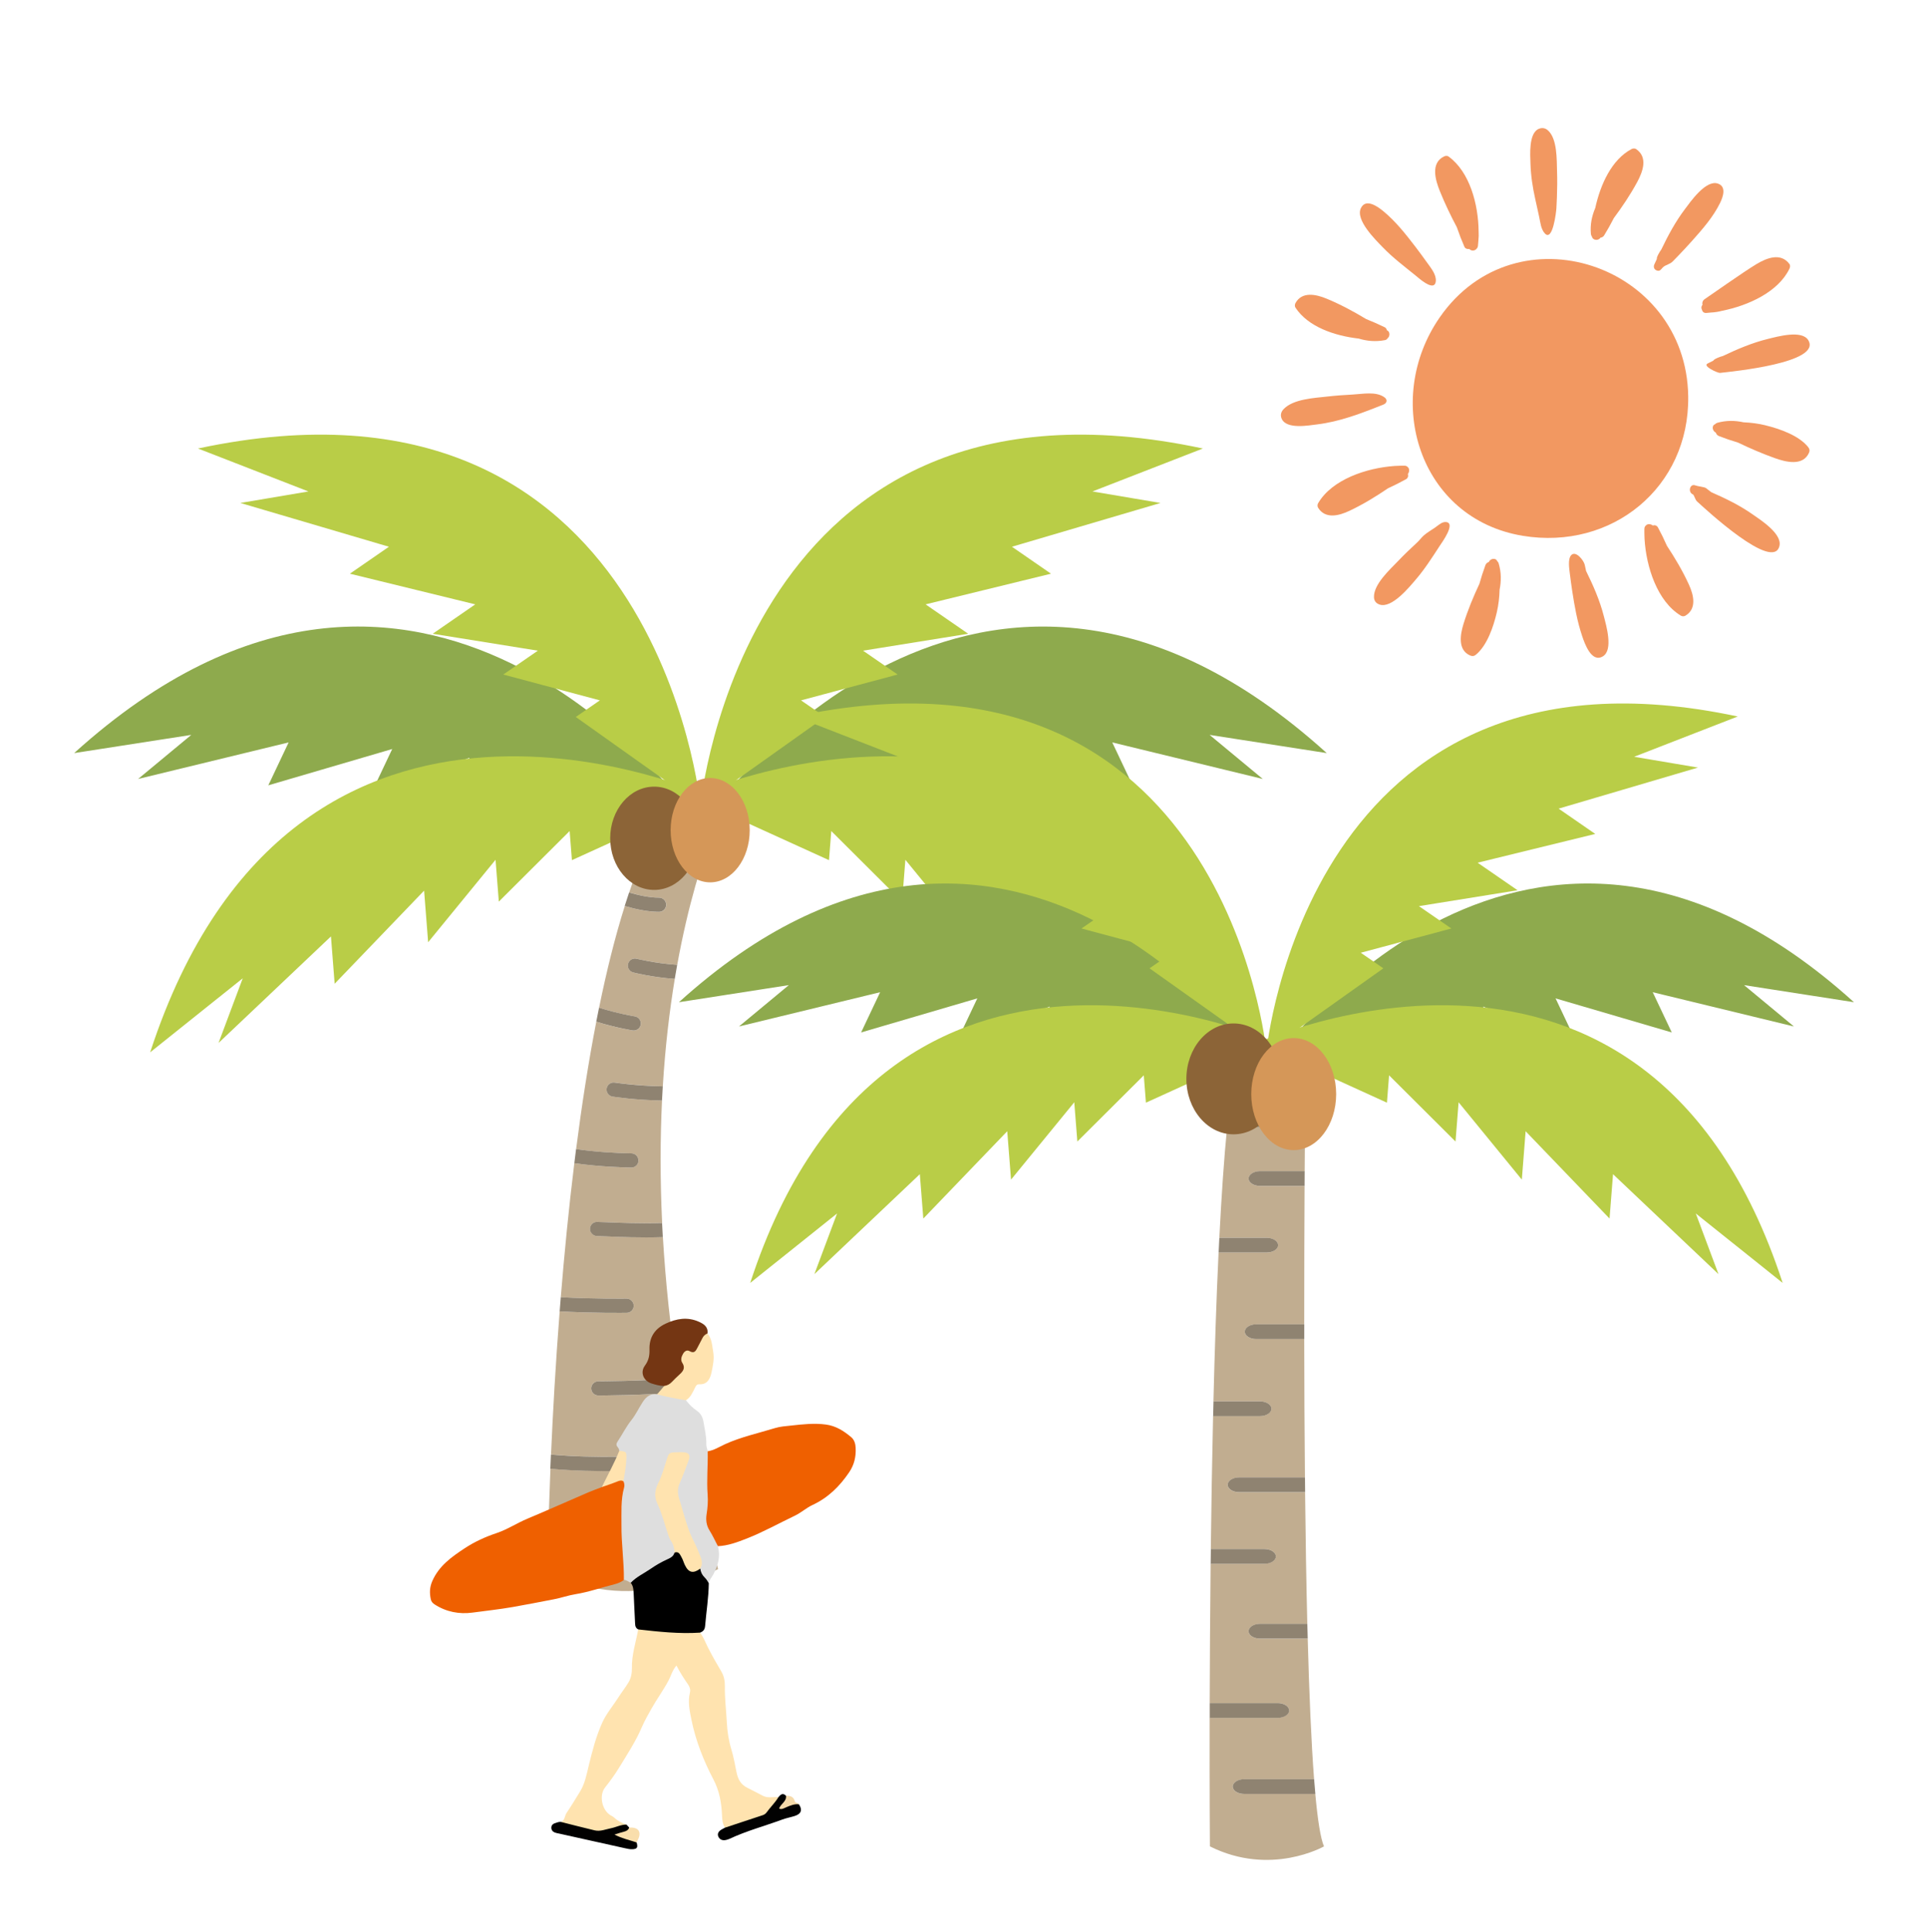 <svg width="400" height="401" viewBox="0 0 400 401" fill="none" xmlns="http://www.w3.org/2000/svg">
<g clip-path="url(#clip0_1717_34096)">
<path d="M350.433 82.254C350.038 54.765 314.732 43.032 298.881 65.829C286.957 82.979 294.577 107.648 316.095 111.2C334.582 114.249 350.7 101.154 350.433 82.254Z" fill="#F29861"/>
<path d="M319.449 44.789C319.468 44.878 319.487 44.967 319.506 45.063C319.754 46.183 319.85 47.545 320.665 48.437C322.32 50.257 323.027 43.949 323.071 43.255C323.116 42.497 323.147 41.733 323.179 40.976C323.243 39.168 323.268 37.353 323.205 35.539C323.128 33.184 323.288 28.721 321.257 27.009C320.728 26.563 320.111 26.474 319.462 26.722C317.253 27.581 317.647 32.267 317.692 33.986C317.762 36.449 318.144 38.894 318.679 41.294C318.94 42.459 319.194 43.624 319.449 44.789Z" fill="#F29861"/>
<path d="M330.233 48.578C330.252 48.763 330.329 48.948 330.443 49.1C330.622 49.928 331.825 50.004 332.219 49.323C332.506 49.298 332.792 49.158 332.971 48.871C333.703 47.681 334.378 46.477 335.001 45.249C336.765 42.874 338.42 40.411 339.821 37.826C341.024 35.611 342.112 32.65 339.63 30.944C339.343 30.747 338.942 30.791 338.656 30.944C334.562 33.115 332.213 38.253 331.137 43.174C330.437 44.822 330.049 46.592 330.233 48.585V48.578Z" fill="#F29861"/>
<path d="M293.857 57.194C294.074 57.372 294.29 57.55 294.507 57.728C295.251 58.346 297.842 60.428 298.04 58.365C298.173 56.984 297.021 55.608 296.27 54.558C295.462 53.425 294.64 52.304 293.794 51.197C291.801 48.599 289.7 45.932 287.16 43.844C285.995 42.883 283.532 41.087 282.5 43.176C281.278 45.639 285.55 49.796 287.046 51.343C289.134 53.508 291.534 55.303 293.857 57.194Z" fill="#F29861"/>
<path d="M302.419 47.194C302.884 48.55 303.4 49.894 303.979 51.218C304.151 51.606 304.59 51.74 304.985 51.67C305.373 52.109 306.099 52.103 306.462 51.67C306.627 51.517 306.755 51.307 306.786 51.033C306.831 50.645 306.863 50.25 306.888 49.843C306.946 49.231 306.965 48.633 306.927 48.047C306.876 42.439 305.099 35.684 300.688 32.482C300.401 32.272 300 32.336 299.714 32.482C296.932 33.87 297.944 37.346 298.867 39.632C299.911 42.216 301.114 44.737 302.426 47.201L302.419 47.194Z" fill="#F29861"/>
<path d="M285.077 84.783C285.771 84.516 286.465 84.236 287.166 83.962C287.898 83.669 288.063 82.956 287.401 82.472C285.619 81.167 282.824 81.778 280.793 81.88C278.998 81.969 277.209 82.103 275.42 82.307C272.766 82.606 268.475 82.809 266.47 84.885C265.909 85.464 265.712 86.164 266.056 86.922C267.074 89.163 271.677 88.284 273.389 88.081C275.694 87.8 277.948 87.247 280.157 86.546C281.844 86.012 283.461 85.413 285.077 84.789V84.783Z" fill="#F29861"/>
<path d="M281.997 70.258C283.703 70.774 285.505 70.971 287.485 70.589C287.746 70.538 287.924 70.392 288.032 70.207C288.586 69.768 288.535 68.769 287.879 68.533C287.822 68.272 287.675 68.03 287.434 67.916C286.167 67.298 284.887 66.738 283.595 66.222C280.94 64.624 278.19 63.147 275.351 61.976C273.18 61.078 270.271 60.442 268.915 62.886C268.756 63.179 268.724 63.574 268.915 63.86C271.518 67.801 276.942 69.679 282.003 70.265L281.997 70.258Z" fill="#F29861"/>
<path d="M299.09 108.636C298.651 108.891 298.237 109.247 297.887 109.489C297.117 110.03 296.213 110.52 295.513 111.151C295.003 111.609 294.609 112.207 294.074 112.666C292.731 113.901 291.413 115.168 290.153 116.492C288.491 118.23 285.111 121.266 285.206 123.953C285.232 124.704 285.639 125.213 286.352 125.462C288.892 126.346 292.54 121.839 293.845 120.324C295.729 118.141 297.282 115.696 298.855 113.283C299.23 112.704 302.382 108.432 300.071 108.337C299.733 108.324 299.402 108.451 299.084 108.63L299.09 108.636Z" fill="#F29861"/>
<path d="M291.833 99.472C292.273 99.23 292.374 98.772 292.241 98.371C292.559 97.976 292.623 97.314 292.26 96.977C292.107 96.786 291.865 96.646 291.547 96.646C290.999 96.639 290.42 96.659 289.828 96.69C289.701 96.69 289.573 96.703 289.446 96.709C283.698 97.117 276.529 99.479 273.62 104.419C273.448 104.712 273.435 105.106 273.62 105.393C275.103 107.761 277.924 107.048 280.082 106.029C282.87 104.718 285.544 103.088 288.122 101.338C289.376 100.765 290.617 100.141 291.833 99.466V99.472Z" fill="#F29861"/>
<path d="M329.234 118.494C329.138 118.068 329.049 117.641 328.953 117.215C328.763 116.33 327.12 114.203 326.159 115.203C325.408 115.98 325.732 117.991 325.86 119.042C326.012 120.251 326.172 121.461 326.356 122.664C326.84 125.815 327.4 129.005 328.425 132.028C328.947 133.569 330.36 137.631 332.716 136.217C334.931 134.887 333.397 129.749 332.913 127.859C332.079 124.599 330.723 121.518 329.234 118.5V118.494Z" fill="#F29861"/>
<path d="M311.084 116.905C311.033 116.727 310.925 116.58 310.791 116.466C310.485 115.689 309.339 115.905 309.04 116.638C308.735 116.727 308.467 116.949 308.34 117.287C307.869 118.573 307.449 119.865 307.086 121.17C305.819 123.869 304.673 126.639 303.795 129.465C303.107 131.687 302.547 134.908 305.176 136.041C305.615 136.232 305.978 136.194 306.347 135.889C308.722 133.947 310.052 129.93 310.714 127.027C311.065 125.486 311.243 123.933 311.281 122.38C311.631 120.629 311.657 118.821 311.084 116.911V116.905Z" fill="#F29861"/>
<path d="M363.673 106.663C361.038 104.83 358.154 103.429 355.213 102.144C354.85 101.863 354.487 101.583 354.13 101.303C353.799 101.049 352.348 100.921 351.934 100.749C350.788 100.272 350.285 102.137 351.418 102.615C351.654 102.71 351.87 103.703 352.246 104.047C353.952 105.613 368.129 118.778 369.377 113.284C369.956 110.731 365.347 107.835 363.673 106.663Z" fill="#F29861"/>
<path d="M345.989 113.215C345.429 111.948 344.824 110.7 344.155 109.471C343.913 109.026 343.468 108.93 343.073 109.058C342.678 108.727 342.01 108.663 341.673 109.032C341.482 109.185 341.342 109.421 341.335 109.745C341.322 110.28 341.335 110.834 341.354 111.407C341.354 111.572 341.367 111.738 341.373 111.897C341.717 117.639 344.003 124.807 348.898 127.768C349.191 127.946 349.586 127.946 349.872 127.768C352.259 126.316 351.565 123.477 350.572 121.312C349.293 118.511 347.695 115.818 345.982 113.221L345.989 113.215Z" fill="#F29861"/>
<path d="M357.614 73.891C357.181 73.98 355.717 74.521 355.653 74.846C355.252 75.043 354.851 75.24 354.457 75.444C353.343 75.998 356.615 77.443 357.035 77.392C359.594 77.093 378.151 75.31 375.369 70.619C374.051 68.397 368.901 69.874 367.004 70.332C363.745 71.128 360.644 72.446 357.614 73.891Z" fill="#F29861"/>
<path d="M366.557 88.287C365.017 87.905 363.476 87.708 361.923 87.644C360.178 87.262 358.377 87.211 356.454 87.752C356.27 87.803 356.123 87.911 356.015 88.039C355.238 88.325 355.442 89.458 356.161 89.777C356.25 90.088 356.48 90.375 356.817 90.502C358.122 91.012 359.44 91.457 360.77 91.852C363.253 93.049 365.787 94.137 368.378 95.067C370.676 95.894 374.235 96.805 375.501 93.978C375.699 93.539 375.641 93.176 375.349 92.807C373.452 90.4 369.447 89 366.557 88.293V88.287Z" fill="#F29861"/>
<path d="M344.964 55.711C345.047 55.616 345.136 55.52 345.238 55.431C345.836 54.915 346.607 54.864 347.199 54.273C347.562 53.91 347.912 53.547 348.268 53.178C349.293 52.114 350.299 51.038 351.279 49.937C353.406 47.55 355.646 45.004 357.053 42.107C357.671 40.834 358.422 38.695 356.563 38.09C354.061 37.281 350.866 41.922 349.72 43.444C347.772 46.028 346.244 48.88 344.843 51.796C344.595 52.095 343.793 53.426 343.927 53.738C343.755 54.107 343.583 54.47 343.417 54.839C343.169 55.38 343.322 55.921 343.901 56.131C344.468 56.335 344.69 56.042 344.971 55.718L344.964 55.711Z" fill="#F29861"/>
<path d="M353.812 62.114C353.424 62.375 353.284 62.871 353.405 63.272C353.118 63.572 353.112 63.96 353.284 64.278C353.366 64.667 353.666 64.991 354.188 64.953C354.512 64.934 354.843 64.896 355.181 64.858C355.989 64.826 356.76 64.692 357.498 64.495C362.928 63.413 369.142 60.567 371.446 55.767C371.586 55.474 371.656 55.073 371.446 54.793C369.651 52.393 366.773 53.507 364.577 54.825C362.056 56.333 354.964 61.337 353.818 62.107L353.812 62.114Z" fill="#F29861"/>
</g>
<path d="M125.12 318.262C124.327 318.099 123.819 317.314 123.982 316.521C124.146 315.728 124.922 315.219 125.724 315.383C125.853 315.409 135.371 317.323 146.63 316.012C144.371 306.564 142.578 297.546 141.19 288.968C133.086 289.606 124.758 289.615 124.198 289.615C123.388 289.615 122.724 288.96 122.724 288.141C122.724 287.322 123.379 286.666 124.198 286.666C124.336 286.666 132.69 286.649 140.733 286.046C139.138 275.623 138.138 265.855 137.603 256.751C132.991 256.889 128.569 256.7 125.931 256.596L123.957 256.527C123.146 256.501 122.456 255.82 122.482 255.01C122.508 254.2 123.138 253.562 123.957 253.588L126.06 253.656C128.638 253.769 132.974 253.95 137.448 253.82C137.009 244.656 137.043 236.182 137.422 228.397C131.957 228.311 127.5 227.638 127.155 227.578C126.353 227.457 125.801 226.699 125.931 225.897C126.06 225.095 126.81 224.543 127.612 224.673C127.698 224.69 132.172 225.362 137.586 225.449C138.086 217.207 138.974 209.776 140.069 203.163C135.345 202.818 131.707 201.896 131.431 201.818C130.646 201.611 130.172 200.81 130.379 200.025C130.586 199.241 131.388 198.767 132.172 198.973C132.241 198.991 135.905 199.922 140.578 200.232C145.078 175.386 152.388 162.895 152.388 162.895H142.586C137.862 167.619 133.914 175.464 130.603 185.223C132.586 185.801 134.845 186.301 136.828 186.301C137.638 186.301 138.302 186.956 138.302 187.775C138.302 188.594 137.647 189.249 136.828 189.249C134.491 189.249 131.905 188.68 129.689 188.033C127.664 194.447 125.896 201.586 124.353 209.146C128.189 210.353 131.733 210.948 131.793 210.957C132.595 211.086 133.138 211.845 133.009 212.646C132.879 213.448 132.121 213.991 131.319 213.862C131.052 213.819 127.638 213.25 123.775 212.043C122.129 220.526 120.741 229.483 119.586 238.492C123.474 239.053 127.853 239.328 131.086 239.371C131.896 239.38 132.552 240.053 132.534 240.863C132.526 241.673 131.853 242.32 131.043 242.311C130.017 242.294 124.56 242.182 119.215 241.406C118.051 250.829 117.137 260.26 116.405 269.217C123.275 269.597 129.948 269.519 130.052 269.519C130.862 269.511 131.534 270.157 131.543 270.967C131.552 271.778 130.905 272.45 130.095 272.459C129.646 272.459 123.051 272.545 116.172 272.157C115.318 283.175 114.749 293.382 114.379 301.865C123.931 302.762 134.371 302.124 134.526 302.115C135.336 302.063 136.034 302.676 136.086 303.486C136.138 304.296 135.526 304.995 134.715 305.046C134.078 305.089 123.905 305.702 114.258 304.805C113.741 317.495 113.663 325.633 113.663 325.633C129.836 335.927 149.061 325.633 149.061 325.633C148.457 323.357 147.888 321.124 147.345 318.9C135.56 320.366 125.681 318.366 125.129 318.254L125.12 318.262Z" fill="#C1AD90"/>
<path d="M138.284 187.774C138.284 186.964 137.629 186.3 136.81 186.3C134.827 186.3 132.569 185.809 130.586 185.223C130.275 186.136 129.974 187.076 129.672 188.024C131.887 188.68 134.474 189.24 136.81 189.24C137.62 189.24 138.284 188.585 138.284 187.766V187.774Z" fill="#8F8371"/>
<path d="M130.371 200.021C130.164 200.806 130.638 201.608 131.423 201.815C131.698 201.884 135.336 202.815 140.061 203.159C140.225 202.168 140.397 201.194 140.569 200.237C135.897 199.927 132.233 198.987 132.164 198.978C131.379 198.771 130.578 199.245 130.371 200.03V200.021Z" fill="#8F8371"/>
<path d="M133.002 212.637C133.131 211.835 132.588 211.076 131.786 210.947C131.726 210.939 128.182 210.344 124.346 209.137C124.148 210.094 123.958 211.059 123.769 212.033C127.631 213.24 131.045 213.809 131.312 213.852C132.114 213.982 132.872 213.439 133.002 212.637Z" fill="#8F8371"/>
<path d="M125.923 225.903C125.802 226.705 126.345 227.455 127.147 227.584C127.492 227.636 131.94 228.317 137.415 228.403C137.466 227.412 137.518 226.429 137.579 225.455C132.165 225.377 127.69 224.696 127.604 224.679C126.802 224.55 126.052 225.101 125.923 225.903Z" fill="#8F8371"/>
<path d="M132.527 240.855C132.535 240.045 131.889 239.372 131.078 239.364C127.854 239.321 123.466 239.045 119.578 238.484C119.449 239.459 119.328 240.433 119.216 241.407C124.561 242.183 130.018 242.295 131.044 242.312C131.854 242.321 132.527 241.674 132.535 240.864L132.527 240.855Z" fill="#8F8371"/>
<path d="M126.044 253.66L123.941 253.591C123.13 253.565 122.501 254.203 122.467 255.013C122.441 255.823 123.122 256.505 123.941 256.53L125.915 256.599C128.553 256.711 132.975 256.901 137.588 256.755C137.527 255.772 137.476 254.789 137.433 253.823C132.958 253.953 128.622 253.772 126.044 253.66Z" fill="#8F8371"/>
<path d="M130.094 272.456C130.904 272.448 131.559 271.775 131.542 270.965C131.533 270.155 130.861 269.508 130.051 269.517C129.947 269.517 123.266 269.603 116.404 269.215C116.326 270.198 116.248 271.18 116.171 272.155C123.05 272.543 129.654 272.465 130.094 272.456Z" fill="#8F8371"/>
<path d="M122.724 288.137C122.724 288.947 123.379 289.611 124.198 289.611C124.758 289.611 133.086 289.603 141.19 288.965C141.035 287.991 140.879 287.016 140.733 286.051C132.689 286.663 124.336 286.671 124.198 286.671C123.387 286.671 122.724 287.327 122.724 288.146V288.137Z" fill="#8F8371"/>
<path d="M134.698 305.052C135.508 305.001 136.12 304.302 136.068 303.492C136.017 302.681 135.318 302.069 134.508 302.121C134.353 302.13 123.921 302.768 114.361 301.871C114.318 302.88 114.275 303.863 114.231 304.819C123.87 305.716 134.051 305.104 134.689 305.061L134.698 305.052Z" fill="#8F8371"/>
<path d="M125.716 315.378C124.923 315.215 124.139 315.723 123.975 316.516C123.811 317.309 124.32 318.094 125.113 318.258C125.665 318.37 135.544 320.37 147.329 318.904C147.088 317.939 146.846 316.965 146.622 316.008C135.363 317.318 125.846 315.404 125.716 315.378Z" fill="#8F8371"/>
<path d="M148.008 168.172C148.008 168.172 203.147 90.937 275.4 156.293L251.089 152.517L262.123 161.664L230.881 154.077L235.097 162.983L209.38 155.448L213.975 165.155L193.328 157.258L197.052 165.129L177.017 159.733L179.612 165.215L148.008 168.164V168.172Z" fill="#8EAA4D"/>
<path d="M145.398 167.178C145.398 167.178 154.425 72.709 249.695 93.081L226.763 101.995L240.893 104.383L210.056 113.469L218.159 119.064L192.133 125.427L200.978 131.53L179.149 135.039L186.322 139.988L166.278 145.35L171.27 148.798L145.398 167.178Z" fill="#B9CD47"/>
<path d="M143.183 165.376C143.183 165.376 229.418 125.762 259.626 218.395L240.41 203.032L245.436 216.455L222.099 194.342L221.332 204.162L202.762 184.842L201.926 195.549L187.934 178.436L187.253 187.118L172.554 172.471L172.08 178.514L143.191 165.367L143.183 165.376Z" fill="#B9CD47"/>
<path d="M142.785 168.172C142.785 168.172 87.646 90.928 15.394 156.293L39.705 152.517L28.67 161.664L59.912 154.077L55.697 162.983L81.413 155.448L76.818 165.155L97.465 157.258L93.741 165.129L113.776 159.732L111.181 165.215L142.785 168.164V168.172Z" fill="#8EAA4D"/>
<path d="M145.396 167.178C145.396 167.178 136.37 72.709 41.091 93.081L64.023 101.995L49.893 104.383L80.73 113.469L72.626 119.064L98.653 125.427L89.817 131.53L111.645 135.039L104.472 139.988L124.516 145.35L119.524 148.798L145.396 167.178Z" fill="#B9CD47"/>
<path d="M147.614 165.376C147.614 165.376 61.37 125.762 31.171 218.395L50.387 203.032L45.361 216.455L68.698 194.342L69.465 204.162L88.035 184.842L88.871 195.549L102.863 178.436L103.544 187.118L118.243 172.471L118.717 178.514L147.606 165.367L147.614 165.376Z" fill="#B9CD47"/>
<path d="M144.897 173.974C144.897 179.896 140.82 184.69 135.785 184.69C130.75 184.69 126.664 179.888 126.664 173.974C126.664 168.06 130.742 163.258 135.785 163.258C140.828 163.258 144.897 168.051 144.897 173.974Z" fill="#8C6437"/>
<path d="M155.623 172.293C155.623 178.276 151.951 183.121 147.416 183.121C142.882 183.121 139.209 178.276 139.209 172.293C139.209 166.31 142.882 161.465 147.416 161.465C151.951 161.465 155.623 166.31 155.623 172.293Z" fill="#D59758"/>
<path d="M258.259 372.316C256.954 372.316 255.889 371.631 255.889 370.789C255.889 369.946 256.954 369.261 258.259 369.261H272.773C272.19 361.606 271.755 351.479 271.45 340.075H261.545C260.24 340.075 259.175 339.39 259.175 338.548C259.175 337.705 260.24 337.02 261.545 337.02H271.366C271.153 328.393 271.005 319.118 270.903 309.686H257.195C255.889 309.686 254.825 309.001 254.825 308.158C254.825 307.316 255.889 306.631 257.195 306.631H270.876C270.783 296.995 270.737 287.257 270.728 277.908H260.749C259.444 277.908 258.379 277.223 258.379 276.38C258.379 275.538 259.444 274.853 260.749 274.853H270.728C270.728 264.458 270.755 254.637 270.802 246.13H261.545C260.24 246.13 259.175 245.445 259.175 244.602C259.175 243.76 260.24 243.075 261.545 243.075H270.82C270.913 227.218 271.052 216.629 271.052 216.629H257.796C256.722 219.1 255.815 224.08 255.047 230.838H263.128C264.433 230.838 265.498 231.523 265.498 232.365C265.498 233.208 264.433 233.893 263.128 233.893H254.723C254.075 240.4 253.548 248.24 253.103 256.886H262.924C264.23 256.886 265.294 257.571 265.294 258.413C265.294 259.256 264.23 259.941 262.924 259.941H252.946C252.492 269.586 252.141 280.12 251.881 290.83H261.536C262.841 290.83 263.906 291.515 263.906 292.357C263.906 293.2 262.841 293.885 261.536 293.885H251.807C251.594 303.151 251.446 312.5 251.335 321.479H262.462C263.767 321.479 264.831 322.164 264.831 323.006C264.831 323.848 263.767 324.533 262.462 324.533H251.298C251.187 335.003 251.132 344.879 251.104 353.451H265.22C266.525 353.451 267.59 354.136 267.59 354.978C267.59 355.821 266.525 356.506 265.22 356.506H251.095C251.067 372.501 251.15 383.193 251.15 383.193C263.776 389.506 274.828 383.193 274.828 383.193C274.116 381.554 273.523 377.74 273.023 372.307H258.25L258.259 372.316Z" fill="#C1AD90"/>
<path d="M259.178 244.595C259.178 245.438 260.242 246.123 261.547 246.123H270.804C270.804 245.086 270.813 244.058 270.822 243.059H261.547C260.242 243.059 259.178 243.744 259.178 244.586V244.595Z" fill="#8F8371"/>
<path d="M265.298 258.41C265.298 257.568 264.233 256.883 262.928 256.883H253.107C253.052 257.892 253.005 258.91 252.959 259.937H262.938C264.243 259.937 265.307 259.253 265.307 258.41H265.298Z" fill="#8F8371"/>
<path d="M258.388 276.376C258.388 277.219 259.452 277.904 260.757 277.904H270.736C270.736 276.876 270.736 275.858 270.736 274.84H260.757C259.452 274.84 258.388 275.525 258.388 276.367V276.376Z" fill="#8F8371"/>
<path d="M263.918 292.359C263.918 291.517 262.853 290.832 261.548 290.832H251.893C251.866 291.85 251.847 292.868 251.819 293.896H261.548C262.853 293.896 263.918 293.211 263.918 292.369V292.359Z" fill="#8F8371"/>
<path d="M254.833 308.15C254.833 308.992 255.898 309.677 257.203 309.677H270.912C270.902 308.659 270.893 307.641 270.884 306.613H257.203C255.898 306.613 254.833 307.298 254.833 308.141V308.15Z" fill="#8F8371"/>
<path d="M264.84 323.012C264.84 322.169 263.775 321.484 262.47 321.484H251.344C251.334 322.512 251.316 323.53 251.307 324.548H262.47C263.775 324.548 264.84 323.863 264.84 323.021V323.012Z" fill="#8F8371"/>
<path d="M259.178 338.541C259.178 339.383 260.242 340.068 261.547 340.068H271.452C271.424 339.059 271.396 338.041 271.369 337.004H261.547C260.242 337.004 259.178 337.689 259.178 338.531V338.541Z" fill="#8F8371"/>
<path d="M267.597 354.984C267.597 354.142 266.533 353.457 265.228 353.457H251.111C251.111 354.494 251.111 355.521 251.111 356.521H265.237C266.542 356.521 267.606 355.836 267.606 354.994L267.597 354.984Z" fill="#8F8371"/>
<path d="M255.892 370.783C255.892 371.625 256.956 372.31 258.261 372.31H273.035C272.951 371.338 272.859 370.32 272.776 369.246H258.261C256.956 369.246 255.892 369.931 255.892 370.773V370.783Z" fill="#8F8371"/>
<path d="M265.489 232.359C265.489 231.517 264.425 230.832 263.12 230.832H255.039C254.928 231.813 254.817 232.831 254.715 233.896H263.12C264.425 233.896 265.489 233.211 265.489 232.369V232.359Z" fill="#8F8371"/>
<path d="M265.333 219.139C265.333 219.139 317.058 146.678 384.835 207.994L362.027 204.449L372.375 213.03L343.069 205.92L347.022 214.27L322.899 207.198L327.213 216.306L307.848 208.901L311.347 216.288L292.556 211.224L294.991 216.371L265.342 219.139H265.333Z" fill="#8EAA4D"/>
<path d="M262.877 218.215C262.877 218.215 271.347 129.592 360.718 148.698L339.206 157.057L352.462 159.297L323.535 167.822L331.135 173.071L306.716 179.041L315.01 184.762L294.534 188.057L301.264 192.695L282.464 197.73L287.148 200.961L262.877 218.206V218.215Z" fill="#B9CD47"/>
<path d="M260.802 216.517C260.802 216.517 341.704 179.361 370.038 266.253L352.006 251.84L356.718 264.429L334.826 243.685L334.104 252.895L316.683 234.771L315.897 244.814L302.771 228.763L302.132 236.909L288.34 223.172L287.896 228.847L260.802 216.508V216.517Z" fill="#B9CD47"/>
<path d="M260.433 219.139C260.433 219.139 208.708 146.678 140.932 207.994L163.74 204.449L153.391 213.03L182.697 205.92L178.745 214.27L202.867 207.198L198.553 216.306L217.918 208.901L214.419 216.288L233.219 211.224L230.785 216.371L260.433 219.139Z" fill="#8EAA4D"/>
<path d="M262.88 218.215C262.88 218.215 254.41 129.592 165.038 148.698L186.55 157.057L173.295 159.297L202.222 167.822L194.622 173.071L219.041 179.041L210.747 184.762L231.222 188.057L224.493 192.695L243.302 197.73L238.618 200.961L262.889 218.206L262.88 218.215Z" fill="#B9CD47"/>
<path d="M264.962 216.517C264.962 216.517 184.06 179.361 155.726 266.253L173.757 251.84L169.046 264.429L190.937 243.685L191.659 252.895L209.08 234.771L209.867 244.814L222.993 228.763L223.631 236.909L237.424 223.172L237.868 228.847L264.962 216.508V216.517Z" fill="#B9CD47"/>
<path d="M265.832 223.908C265.832 230.258 261.454 235.414 256.048 235.414C250.642 235.414 246.264 230.258 246.264 223.908C246.264 217.558 250.642 212.402 256.048 212.402C261.454 212.402 265.832 217.549 265.832 223.908Z" fill="#8C6437"/>
<path d="M277.356 227.064C277.356 233.488 273.413 238.69 268.544 238.69C263.675 238.69 259.731 233.488 259.731 227.064C259.731 220.64 263.675 215.438 268.544 215.438C273.413 215.438 277.356 220.64 277.356 227.064Z" fill="#D59758"/>
<g clip-path="url(#clip1_1717_34096)">
<path d="M129.511 327.893C128.946 328.323 128.29 328.606 127.613 328.775C124.896 329.452 122.244 330.405 119.478 330.849C117.94 331.096 116.479 331.625 114.948 331.915C112.098 332.458 109.262 333.029 106.397 333.523C103.639 334.003 100.852 334.299 98.086 334.673C95.32 335.047 92.618 334.532 90.205 332.966C89.81 332.712 89.514 332.373 89.422 331.907C89.154 330.623 89.161 329.445 89.733 328.133C91.129 324.951 93.733 323.123 96.478 321.31C98.552 319.949 100.746 318.954 103.088 318.171C105.318 317.423 107.3 316.096 109.473 315.186C113.714 313.408 117.912 311.531 122.138 309.711C123.055 309.316 124 308.992 124.932 308.632C125.849 307.743 127.062 307.446 128.212 307.044C128.833 306.826 129.377 306.945 129.779 307.503C129.976 307.806 130.096 308.166 129.99 308.498C129.341 310.579 129.504 312.759 129.447 314.869C129.377 317.585 129.532 320.33 129.736 323.053C129.856 324.662 130.343 326.305 129.511 327.879V327.893Z" fill="#EF6000"/>
<path d="M116.473 378.125C117.277 377.765 117.193 376.862 117.602 376.255C118.582 374.816 119.471 373.313 120.396 371.825C121.412 370.181 121.757 368.304 122.202 366.463C122.943 363.415 123.719 360.374 125.017 357.502C125.864 355.626 127.218 354.066 128.312 352.345C129.003 351.251 129.822 350.235 130.478 349.127C130.993 348.26 131.19 347.201 131.169 346.249C131.106 343.455 131.988 340.844 132.481 338.163C132.82 337.754 133.286 337.825 133.723 337.874C137.328 338.234 140.941 338.502 144.567 338.453C144.871 338.453 145.167 338.509 145.315 338.827C146.056 339.786 146.451 340.929 146.994 341.987C147.834 343.631 148.737 345.24 149.689 346.82C150.275 347.787 150.487 348.852 150.466 349.967C150.423 352.465 150.741 354.941 150.868 357.425C150.959 359.33 151.263 361.27 151.834 363.14C152.3 364.656 152.554 366.23 152.879 367.789C153.175 369.207 153.711 370.336 155.164 371.049C156.223 371.571 157.281 372.135 158.339 372.685C159.384 373.229 160.498 372.897 161.585 372.961C161.19 374.83 159.997 376.22 158.41 377.003C156.223 378.083 153.76 378.541 151.46 379.395C151.129 379.515 150.776 379.564 150.466 379.296C149.979 378.499 149.908 377.631 149.873 376.714C149.76 374.16 149.344 371.705 148.123 369.369C146.056 365.425 144.412 361.277 143.523 356.895C143.156 355.068 142.74 353.184 143.213 351.279C143.368 350.651 143.17 350.087 142.818 349.579C141.964 348.351 141.153 347.096 140.419 345.663C139.579 346.609 139.311 347.745 138.789 348.739C137.717 350.771 136.341 352.62 135.219 354.624C134.513 355.887 133.794 357.135 133.222 358.469C131.938 361.467 130.132 364.191 128.446 366.956C127.606 368.332 126.611 369.68 125.595 370.971C124.311 372.601 124.932 375.663 126.731 376.735C126.985 376.89 127.275 377.017 127.486 377.215C128.22 377.906 129.102 378.33 130.033 378.661C128.157 379.84 126.019 380.277 123.888 380.249C121.482 380.221 119.224 379.183 116.889 378.661C116.642 378.605 116.466 378.407 116.473 378.111V378.125Z" fill="#FFE3AF"/>
<path d="M146.901 301.191C148.214 301 149.321 300.26 150.486 299.73C153.823 298.206 157.393 297.452 160.871 296.379C161.979 296.04 163.129 295.977 164.272 295.85C166.656 295.589 169.034 295.321 171.44 295.645C173.521 295.92 175.179 296.986 176.71 298.284C177.338 298.813 177.571 299.632 177.613 300.45C177.712 302.299 177.324 303.999 176.259 305.565C174.283 308.479 171.877 310.85 168.632 312.353C167.369 312.938 166.304 313.933 165.048 314.533C161.718 316.12 158.486 317.933 155.043 319.288C153.103 320.05 151.128 320.798 148.997 320.89C147.254 319.26 146.048 317.242 146.224 314.871C146.513 311.019 146.309 307.174 146.429 303.322C146.45 302.588 146.281 301.805 146.894 301.191H146.901Z" fill="#EF6000"/>
<path d="M146.903 301.185C146.966 304.191 146.663 307.189 146.889 310.195C146.995 311.549 146.889 312.89 146.677 314.23C146.487 315.402 146.621 316.559 147.249 317.568C147.912 318.633 148.441 319.769 149.012 320.877C149.591 322.972 149.048 324.87 148.081 326.726C147.764 327.339 147.242 327.854 147.129 328.567C145.922 327.854 145.139 326.881 145.132 325.406C145.541 323.191 144.285 321.434 143.432 319.607C141.999 316.545 141.244 313.278 140.327 310.061C140.123 309.355 140.384 308.678 140.61 308.008C141.103 306.533 141.802 305.143 142.324 303.683C142.846 302.236 142.571 301.855 141.075 301.806C139.396 301.756 139.149 301.94 138.606 303.556C138.175 304.84 137.879 306.173 137.237 307.366C136.165 309.376 136.44 311.274 137.343 313.264C138.486 315.761 138.944 318.52 140.2 320.982C140.356 321.286 140.341 321.667 140.32 322.02C140.271 322.739 139.848 323.233 139.262 323.551C136.539 325.018 133.963 326.718 131.353 328.376C131.226 328.454 131.071 328.461 130.915 328.468C130.45 328.257 130.041 327.911 129.504 327.869C129.547 324.087 128.968 320.333 129.003 316.559C129.025 313.934 128.834 311.281 129.547 308.713C129.681 308.226 129.582 307.838 129.42 307.422C128.919 306.201 129.37 304.995 129.526 303.795C129.667 302.688 129.589 301.728 128.545 301.086C128.524 300.776 128.376 300.522 128.178 300.289C127.882 299.929 127.917 299.583 128.178 299.202C129.173 297.721 129.949 296.112 131.078 294.708C132.002 293.551 132.623 292.175 133.441 290.934C134.175 289.812 135.036 289.198 136.383 289.36C138.493 289.205 140.49 289.614 142.373 290.581C143.008 291.42 143.742 292.161 144.624 292.761C145.442 293.318 145.866 294.087 146.035 295.117C146.282 296.641 146.663 298.137 146.607 299.71C146.592 300.19 146.797 300.684 146.903 301.171V301.185Z" fill="#DEDEDE"/>
<path d="M130.922 328.492C132.135 327.215 133.751 326.503 135.169 325.515C136.185 324.809 137.279 324.188 138.415 323.666C139.071 323.363 139.805 323.059 140.009 322.227C140.581 321.663 140.997 322.086 141.399 322.467C141.653 322.714 141.766 323.052 141.914 323.37C142.648 324.917 143.796 325.642 145.357 325.543C145.449 326.263 145.752 326.884 146.267 327.377C146.634 327.73 146.881 328.146 147.128 328.577C147.093 331.547 146.613 334.482 146.366 337.431C146.295 338.243 145.957 338.574 145.329 338.828C141.025 339.118 136.757 338.645 132.488 338.165C131.987 337.911 131.846 337.495 131.832 336.952C131.747 334.828 131.606 332.704 131.529 330.581C131.5 329.819 131.416 329.106 130.929 328.492H130.922Z" fill="black"/>
<path d="M137.864 287.644C136.954 287.63 136.093 287.383 135.239 287.115C133.574 286.586 132.834 284.829 133.857 283.432C134.64 282.367 134.851 281.365 134.816 280.067C134.746 277.639 135.832 275.805 138.153 274.711C140.439 273.639 142.711 273.258 145.068 274.309C146.084 274.761 147.043 275.368 146.853 276.75C146.331 277.766 145.688 278.719 145.18 279.749C144.807 280.518 144.214 280.934 143.268 280.92C142.118 280.899 141.66 281.435 142.048 282.529C142.549 283.926 142.034 284.822 141.06 285.683C140.503 286.176 140.016 286.762 139.444 287.249C138.993 287.637 138.527 288.074 137.857 287.651L137.864 287.644Z" fill="#743613"/>
<path d="M137.865 287.64C138.479 287.548 138.994 287.294 139.431 286.835C139.989 286.257 140.56 285.699 141.153 285.163C141.894 284.486 142.261 283.809 141.619 282.821C141.245 282.235 141.442 281.558 141.781 280.972C142.084 280.443 142.571 280.083 143.15 280.415C144.06 280.937 144.406 280.429 144.751 279.738C145.083 279.067 145.464 278.418 145.788 277.741C146.021 277.261 146.36 276.93 146.847 276.746C147.792 277.826 147.799 279.223 148.039 280.521C148.3 281.96 147.99 283.435 147.693 284.825C147.432 286.045 146.882 287.386 145.153 287.287C144.568 287.252 144.413 287.717 144.215 288.105C143.735 289.037 143.347 290.031 142.381 290.603C140.37 290.278 138.366 289.89 136.391 289.382C136.885 288.804 137.378 288.225 137.872 287.647L137.865 287.64Z" fill="#FFE3AF"/>
<path d="M150.465 379.316C153.068 378.455 155.671 377.587 158.275 376.733C158.621 376.621 158.896 376.451 159.114 376.155C159.898 375.061 160.892 374.13 161.584 372.973C162.028 372.437 162.487 372.006 163.15 372.684C163.729 373.594 162.868 374.116 162.529 374.934C163.637 374.44 164.688 374.017 165.831 374.455C166.614 375.59 166.325 376.451 164.985 376.875C164.131 377.15 163.242 377.305 162.402 377.615C158.762 378.956 155.001 379.958 151.474 381.602C151.297 381.686 151.1 381.743 150.909 381.806C150.098 382.067 149.449 381.849 149.138 381.221C148.828 380.593 149.11 380.021 149.95 379.598C150.126 379.506 150.295 379.407 150.465 379.316Z" fill="#020202"/>
<path d="M116.472 378.125C118.793 378.71 121.108 379.317 123.443 379.867C124.607 380.143 125.715 379.649 126.837 379.423C127.909 379.211 128.904 378.654 130.04 378.675C130.23 378.88 130.421 379.084 130.611 379.289C130.4 380.771 129.221 380.481 128.318 380.707C129.13 380.975 130.004 381.406 130.964 381.603C131.458 381.702 131.952 381.815 132.149 382.365C132.439 383.395 132.283 383.691 131.401 383.776C130.795 383.833 130.209 383.677 129.623 383.55C125.087 382.541 120.543 381.533 116.007 380.524C115.717 380.46 115.414 380.418 115.139 380.305C114.687 380.114 114.419 379.748 114.447 379.247C114.476 378.802 114.758 378.52 115.174 378.386C115.597 378.252 116.014 378.054 116.479 378.118L116.472 378.125Z" fill="#020101"/>
<path d="M128.55 301.105C129.983 301.246 130.053 301.274 130.025 302.565C129.99 304.209 129.679 305.825 129.418 307.44C128.988 307.151 128.6 307.285 128.155 307.462C127.097 307.892 126.003 308.245 124.924 308.626C126.144 306.121 127.513 303.687 128.55 301.098V301.105Z" fill="#FFE3AF"/>
<path d="M132.143 382.376C130.696 381.875 129.173 381.586 127.55 380.739C128.319 380.499 128.89 380.295 129.476 380.154C129.991 380.027 130.421 379.829 130.612 379.293C130.859 379.293 131.113 379.272 131.36 379.3C132.453 379.427 132.947 380.09 132.679 381.141C132.573 381.565 132.326 381.96 132.15 382.369L132.143 382.376Z" fill="#F9DEAC"/>
<path d="M165.831 374.459C164.907 374.353 164.088 374.706 163.263 375.045C162.776 375.242 162.317 375.602 161.725 375.348C162.035 374.36 163.298 373.902 163.157 372.688C163.982 372.674 164.723 372.829 164.963 373.775C165.083 374.248 165.669 374.071 165.831 374.459Z" fill="#F5DAAA"/>
<path d="M145.365 325.54C143.904 326.626 142.938 326.414 142.169 324.813C141.908 324.277 141.76 323.677 141.456 323.162C141.153 322.64 140.913 321.899 140.017 322.216C139.982 321.299 139.756 320.453 139.22 319.691C139.022 319.408 138.895 319.07 138.782 318.745C137.999 316.495 137.449 314.173 136.433 312.007C135.777 310.61 135.946 309.185 136.63 307.816C137.435 306.201 137.9 304.465 138.444 302.751C138.803 301.629 138.952 301.452 140.073 301.417C140.722 301.396 141.379 301.361 142.021 301.417C142.98 301.502 143.326 302.017 142.994 302.934C142.402 304.571 141.781 306.208 141.096 307.802C140.617 308.917 140.631 309.933 140.998 311.104C141.745 313.468 142.324 315.895 143.241 318.202C143.756 319.493 144.49 320.7 144.97 321.998C145.386 323.113 146.134 324.256 145.358 325.525L145.365 325.54Z" fill="#FFE3AF"/>
</g>
<defs>
<clipPath id="clip0_1717_34096">
<rect width="110.133" height="110.77" fill="white" transform="translate(265.547 26)"/>
</clipPath>
<clipPath id="clip1_1717_34096">
<rect width="88.897" height="110.77" fill="white" transform="translate(89.098 273.387)"/>
</clipPath>
</defs>
</svg>
